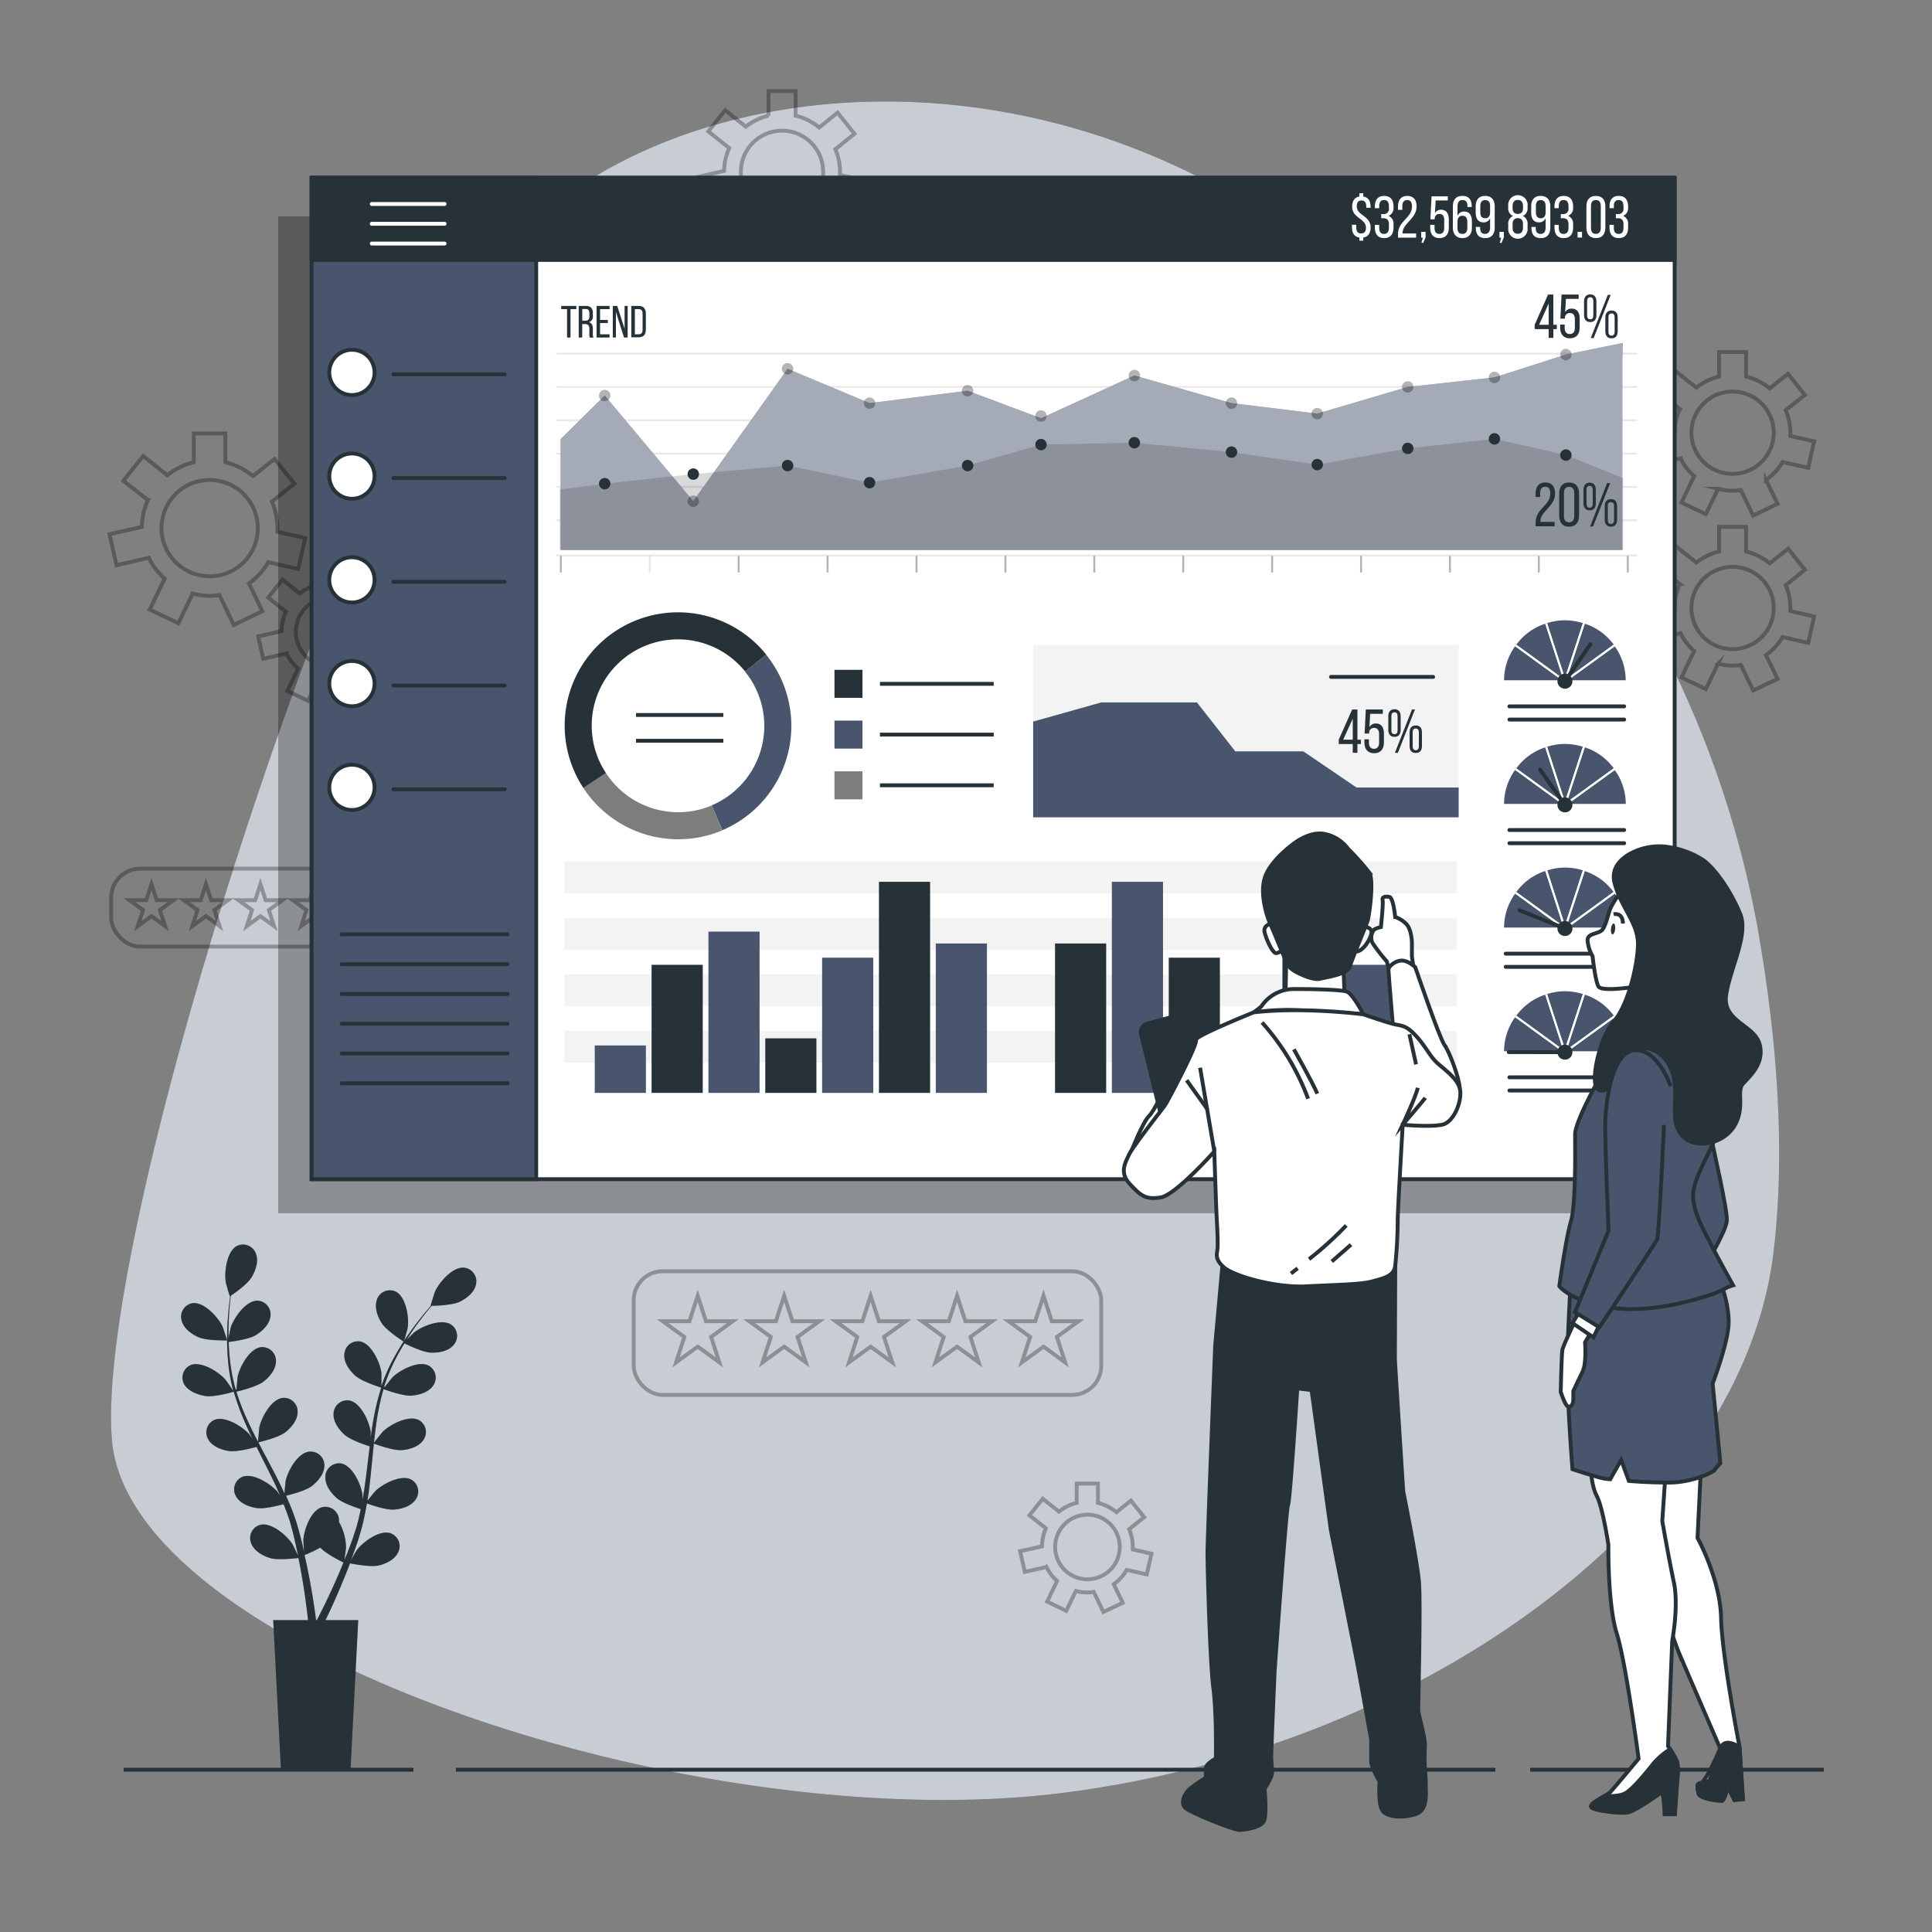 <svg xmlns="http://www.w3.org/2000/svg" viewBox="0 0 500 500"><rect x="0" y="0" width="500" height="500" fill="#808080" stroke="none"/><g id="freepik--background-simple--inject-94"><path d="M455.67,244.81A260.4,260.4,0,0,0,396.24,117c-18.22-21.12-41.91-44.1-70.4-62.25C254,9,165,22,128,68S24,319,29,373s151,103,246,91,176-73,184-140C462.14,297.74,459.74,269.47,455.67,244.81Z" style="fill:#48556C"></path><path d="M455.67,244.81A260.4,260.4,0,0,0,396.24,117c-18.22-21.12-41.91-44.1-70.4-62.25C254,9,165,22,128,68S24,319,29,373s151,103,246,91,176-73,184-140C462.14,297.74,459.74,269.47,455.67,244.81Z" style="fill:#fff;opacity:0.7"></path></g><g id="freepik--Floor--inject-94"><line x1="396" y1="458" x2="472" y2="458" style="fill:none;stroke:#263238;stroke-miterlimit:10"></line><line x1="118" y1="458" x2="387" y2="458" style="fill:none;stroke:#263238;stroke-miterlimit:10"></line><line x1="32" y1="458" x2="107" y2="458" style="fill:none;stroke:#263238;stroke-miterlimit:10"></line></g><g id="freepik--Graphics--inject-94"><g style="opacity:0.3"><path d="M461.34,119.57l6.61,1.5,1.55-6.83-6.16-1.41c0-.26,0-.52,0-.79a15,15,0,0,0-1.2-5.88l4.95-3.94-4.37-5.48L458,100.53a14.82,14.82,0,0,0-6.11-3.06V91.09h-7v6.38a15,15,0,0,0-5.87,2.86l-5.33-4.25-4.37,5.48,5.41,4.31a15,15,0,0,0-1.33,5.92l-7.16,1.63,1.56,6.83,7.13-1.62a15,15,0,0,0,3.51,4.61l-3.29,6.82,6.32,3,3.16-6.56a15,15,0,0,0,3.76.5,15.21,15.21,0,0,0,2.15-.17l3.18,6.6,6.31-3.05-3-6.16A15,15,0,0,0,461.34,119.57ZM437.74,112a10.65,10.65,0,1,1,10.64,10.64A10.64,10.64,0,0,1,437.74,112Z" style="fill:none;stroke:#000;stroke-miterlimit:10"></path><path d="M461.34,164.86l6.61,1.51,1.55-6.83-6.16-1.41c0-.27,0-.53,0-.8a14.91,14.91,0,0,0-1.2-5.87l4.95-4L462.76,142l-4.76,3.8a15,15,0,0,0-6.11-3.07v-6.37h-7v6.37a14.92,14.92,0,0,0-5.87,2.87l-5.33-4.26-4.37,5.48,5.41,4.32a15,15,0,0,0-1.33,5.91l-7.16,1.64,1.56,6.83,7.13-1.63a15,15,0,0,0,3.51,4.61l-3.29,6.83,6.32,3,3.16-6.56a15,15,0,0,0,3.76.49,15.21,15.21,0,0,0,2.15-.17l3.18,6.6,6.31-3-3-6.16A15,15,0,0,0,461.34,164.86Zm-23.6-7.53A10.65,10.65,0,1,1,448.38,168,10.64,10.64,0,0,1,437.74,157.33Z" style="fill:none;stroke:#000;stroke-miterlimit:10"></path><path d="M291.59,406.27l5.19,1.18,1.22-5.36-4.84-1.1c0-.21,0-.42,0-.63a11.82,11.82,0,0,0-.93-4.61l3.88-3.09-3.43-4.3-3.74,3a11.68,11.68,0,0,0-4.79-2.41v-5h-5.5v5a11.71,11.71,0,0,0-4.6,2.25l-4.19-3.34-3.43,4.3,4.24,3.38a11.62,11.62,0,0,0-1,4.65L264,401.45l1.23,5.36,5.59-1.28a11.82,11.82,0,0,0,2.76,3.62L271,414.5l4.95,2.39,2.48-5.15a11.24,11.24,0,0,0,4.64.26l2.49,5.18,5-2.39L288.23,410A11.6,11.6,0,0,0,291.59,406.27Zm-18.52-5.91a8.36,8.36,0,1,1,8.36,8.36A8.35,8.35,0,0,1,273.07,400.36Z" style="fill:none;stroke:#000;stroke-miterlimit:10"></path><path d="M215.34,52,222,53.54l1.55-6.83-6.16-1.41c0-.27,0-.53,0-.8a14.91,14.91,0,0,0-1.2-5.87l4.95-4-4.37-5.48L212,33a15,15,0,0,0-6.11-3.07V23.56h-7v6.37A14.92,14.92,0,0,0,193,32.8l-5.33-4.26L183.31,34l5.41,4.32a15,15,0,0,0-1.33,5.91l-7.16,1.64,1.56,6.83,7.13-1.63a15,15,0,0,0,3.51,4.61l-3.29,6.82,6.32,3L198.62,59a15,15,0,0,0,3.76.49,15.21,15.21,0,0,0,2.15-.17l3.18,6.6,6.31-3-3-6.16A15,15,0,0,0,215.34,52Zm-23.6-7.53a10.65,10.65,0,1,1,10.64,10.65A10.64,10.64,0,0,1,191.74,44.5Z" style="fill:none;stroke:#000;stroke-miterlimit:10"></path><path d="M96.55,169.93l5.59,1.27,1.32-5.78-5.22-1.2c0-.22,0-.44,0-.67a12.65,12.65,0,0,0-1-5l4.19-3.35-3.7-4.64-4,3.22a12.75,12.75,0,0,0-5.18-2.6v-5.4H82.6v5.4a12.58,12.58,0,0,0-5,2.43L73.12,150l-3.7,4.64L74,158.33a12.66,12.66,0,0,0-1.12,5l-6.07,1.38,1.32,5.79,6-1.38a12.79,12.79,0,0,0,3,3.91l-2.78,5.77,5.35,2.58,2.67-5.56a12.46,12.46,0,0,0,3.19.42,13.68,13.68,0,0,0,1.82-.14l2.69,5.59,5.35-2.58-2.51-5.22A12.89,12.89,0,0,0,96.55,169.93Zm-20-6.38a9,9,0,1,1,9,9A9,9,0,0,1,76.56,163.55Z" style="fill:none;stroke:#000;stroke-miterlimit:10"></path><path d="M69.43,145.49l7.74,1.77,1.82-8-7.22-1.65c0-.31,0-.61,0-.93a17.46,17.46,0,0,0-1.4-6.87l5.8-4.63-5.12-6.41-5.58,4.45a17.59,17.59,0,0,0-7.15-3.6v-7.46H50.16v7.46A17.55,17.55,0,0,0,43.3,123l-6.25-5-5.11,6.42,6.33,5a17.43,17.43,0,0,0-1.55,6.93l-8.39,1.91,1.83,8,8.35-1.9a17.49,17.49,0,0,0,4.1,5.39l-3.85,8,7.4,3.56,3.7-7.68a17.29,17.29,0,0,0,4.4.58,17.48,17.48,0,0,0,2.52-.2l3.72,7.73,7.39-3.56L64.42,151A17.47,17.47,0,0,0,69.43,145.49ZM41.8,136.68a12.46,12.46,0,1,1,12.46,12.46A12.46,12.46,0,0,1,41.8,136.68Z" style="fill:none;stroke:#000;stroke-miterlimit:10"></path><polygon points="180.57 335.35 182.71 341.93 189.63 341.93 184.03 346 186.17 352.58 180.57 348.51 174.97 352.58 177.11 346 171.51 341.93 178.43 341.93 180.57 335.35" style="fill:none;stroke:#000;stroke-miterlimit:10"></polygon><polygon points="202.94 335.35 205.08 341.93 212 341.93 206.41 346 208.54 352.58 202.94 348.51 197.35 352.58 199.49 346 193.89 341.93 200.81 341.93 202.94 335.35" style="fill:none;stroke:#000;stroke-miterlimit:10"></polygon><polygon points="225.32 335.35 227.46 341.93 234.38 341.93 228.78 346 230.92 352.58 225.32 348.51 219.72 352.58 221.86 346 216.26 341.93 223.18 341.93 225.32 335.35" style="fill:none;stroke:#000;stroke-miterlimit:10"></polygon><polygon points="247.69 335.35 249.83 341.93 256.75 341.93 251.15 346 253.29 352.58 247.69 348.51 242.09 352.58 244.23 346 238.63 341.93 245.55 341.93 247.69 335.35" style="fill:none;stroke:#000;stroke-miterlimit:10"></polygon><polygon points="270.06 335.35 272.2 341.93 279.12 341.93 273.52 346 275.66 352.58 270.06 348.51 264.46 352.58 266.6 346 261 341.93 267.92 341.93 270.06 335.35" style="fill:none;stroke:#000;stroke-miterlimit:10"></polygon><rect x="164" y="329" width="121" height="32" rx="7.5" style="fill:none;stroke:#000;stroke-miterlimit:10"></rect><polygon points="39.2 228.81 40.55 232.96 44.91 232.96 41.38 235.52 42.73 239.67 39.2 237.1 35.67 239.67 37.02 235.52 33.49 232.96 37.86 232.96 39.2 228.81" style="fill:none;stroke:#000;stroke-miterlimit:10"></polygon><polygon points="53.3 228.81 54.65 232.96 59.01 232.96 55.48 235.52 56.83 239.67 53.3 237.1 49.77 239.67 51.12 235.52 47.59 232.96 51.95 232.96 53.3 228.81" style="fill:none;stroke:#000;stroke-miterlimit:10"></polygon><polygon points="67.39 228.81 68.74 232.96 73.1 232.96 69.58 235.52 70.92 239.67 67.39 237.1 63.87 239.67 65.22 235.52 61.69 232.96 66.05 232.96 67.39 228.81" style="fill:none;stroke:#000;stroke-miterlimit:10"></polygon><polygon points="81.49 228.81 82.84 232.96 87.2 232.96 83.67 235.52 85.02 239.67 81.49 237.1 77.96 239.67 79.31 235.52 75.78 232.96 80.14 232.96 81.49 228.81" style="fill:none;stroke:#000;stroke-miterlimit:10"></polygon><polygon points="95.59 228.81 96.94 232.96 101.3 232.96 97.77 235.52 99.11 239.67 95.59 237.1 92.06 239.67 93.41 235.52 89.88 232.96 94.24 232.96 95.59 228.81" style="fill:none;stroke:#000;stroke-miterlimit:10"></polygon><rect x="28.76" y="224.81" width="76.24" height="20.16" rx="7.5" style="fill:none;stroke:#000;stroke-miterlimit:10"></rect></g></g><g id="freepik--Plants--inject-94"><path d="M104.53,347.24s1-3.49,1-3.72c.37-2.65-.48-8-3.17-9.28a3.54,3.54,0,0,0-4.82,2.13c-.72,2,.19,4.42,1.28,6.1C100.08,344.44,104.53,347.24,104.53,347.24Z" style="fill:#263238"></path><path d="M51.4,346.08c2.14.94,7.4.82,7.4.82s-1.13-3.44-1.23-3.64c-1.15-2.41-4.79-6.4-7.76-6A3.54,3.54,0,0,0,47,341.7C47.46,343.76,49.57,345.28,51.4,346.08Z" style="fill:#263238"></path><path d="M53.21,361.3c2.23.33,6.92-1,7.29-1.14A63,63,0,0,0,63.34,368c.65,1.5,1.34,3,2.06,4.46-.43-.63-.81-1.18-.88-1.26-1.75-2-6.31-4.89-9.07-3.72a3.55,3.55,0,0,0-1.57,5c1,1.85,3.46,2.76,5.43,3.05s6-.78,7.09-1.08c.28.56.55,1.13.83,1.69,1.36,2.7,2.73,5.39,4,8.08.44.94.85,1.89,1.25,2.83-.38-.55-.7-1-.76-1.08-1.75-2-6.32-4.9-9.07-3.73a3.53,3.53,0,0,0-1.57,5c1,1.85,3.45,2.77,5.43,3.05s5.63-.68,6.89-1c.39,1,.78,2,1.11,2.93.21.67.46,1.29.64,2s.37,1.34.55,2c.31,1.27.63,2.59.9,3.85.19.87.36,1.7.53,2.54-.43-.94-1.31-2.78-1.4-2.92-1.43-2.26-5.5-5.8-8.4-5.06A3.55,3.55,0,0,0,65,399.39c.73,2,3,3.25,4.91,3.84,2.1.64,6.75,0,7.33,0,.28,1.39.54,2.74.76,4,.79,4.45,1.27,8.18,1.57,10.79.05.46.1.88.14,1.27h-9l2,38.71h18l2-38.71H84.24l.19-.39c1.15-2.39,2.74-5.84,4.47-10.06.55-1.33,1.11-2.76,1.67-4.24.56.11,5.16,1,7.31.57,2-.44,4.31-1.55,5.18-3.47a3.55,3.55,0,0,0-2-4.9c-2.83-.95-7.16,2.27-8.75,4.42-.09.13-1,1.62-1.48,2.57.22-.61.45-1.19.67-1.82.45-1.23.87-2.47,1.32-3.81.2-.66.4-1.32.59-2s.36-1.38.54-2.08c.38-1.62.7-3.28,1-5,1.08.4,5,1.74,7,1.6s4.49-.87,5.64-2.64a3.55,3.55,0,0,0-1.19-5.14c-2.66-1.37-7.43,1.16-9.32,3.05-.12.11-1.33,1.62-2,2.46.16-1,.33-2,.45-3.05.37-3,.65-6,.94-9,.09-.92.19-1.84.29-2.75.38.14,4.94,1.84,7.18,1.68,2-.14,4.49-.87,5.64-2.64a3.54,3.54,0,0,0-1.19-5.14c-2.66-1.37-7.43,1.16-9.32,3-.14.15-1.88,2.32-2.29,2.89.21-2,.44-4,.75-6a61,61,0,0,1,1.73-7.9c.18.06,4.92,1.85,7.22,1.69,2-.14,4.49-.87,5.64-2.64a3.54,3.54,0,0,0-1.19-5.13c-2.66-1.38-7.43,1.15-9.32,3-.13.12-1.45,1.77-2.06,2.57l-.15-.08a46.59,46.59,0,0,1,3.13-7.5c.69-1.33,1.41-2.57,2.14-3.75.85.42,4.76,2.32,6.84,2.4s4.56-.37,5.9-2a3.54,3.54,0,0,0-.62-5.23c-2.5-1.66-7.51.33-9.6,2-.12.09-1.17,1.14-1.93,1.91.34-.53.68-1.08,1-1.58,1.25-1.89,2.51-3.54,3.64-5,.65-.82,1.25-1.55,1.83-2.22,1,0,5.28-.15,7.13-1s3.88-2.43,4.31-4.5a3.54,3.54,0,0,0-3-4.36c-3-.32-6.51,3.76-7.6,6.2-.09.21-1.18,3.68-1.13,3.68h.07c-.57.64-1.16,1.33-1.8,2.1-1.16,1.43-2.46,3.06-3.76,4.92a61.29,61.29,0,0,0-3.9,6.22,46.25,46.25,0,0,0-3.34,7.5l0,.1c0-.88,0-3.33,0-3.52-.35-2.65-2.57-7.57-5.51-8.11a3.55,3.55,0,0,0-4.09,3.33c-.17,2.11,1.36,4.21,2.85,5.54,1.68,1.5,6.34,2.95,6.71,3.07a63.48,63.48,0,0,0-2,8.13c-.29,1.6-.53,3.22-.74,4.85,0-.76,0-1.44,0-1.53-.35-2.65-2.57-7.57-5.51-8.11a3.54,3.54,0,0,0-4.09,3.33c-.17,2.1,1.36,4.21,2.85,5.54s5.46,2.67,6.51,3c-.08.63-.17,1.25-.24,1.88-.36,3-.7,6-1.13,8.93-.15,1-.34,2.05-.52,3.06,0-.67,0-1.24,0-1.33-.34-2.65-2.56-7.57-5.51-8.11a3.54,3.54,0,0,0-4.08,3.33c-.17,2.11,1.35,4.21,2.84,5.54s5.08,2.54,6.32,2.94c-.22,1-.43,2.07-.69,3.06-.19.67-.33,1.33-.56,2s-.43,1.31-.64,2c-.45,1.24-.9,2.52-1.37,3.71-.32.83-.64,1.62-1,2.42.16-1,.44-3.05.44-3.22a13.82,13.82,0,0,0-1.84-6.69,5.11,5.11,0,0,0,0-.78,3.54,3.54,0,0,0-4.33-3c-2.9.77-4.73,5.84-4.87,8.51,0,.16.1,1.88.18,3-.15-.63-.28-1.24-.44-1.89-.3-1.28-.64-2.54-1-3.91q-.3-1-.6-2c-.19-.66-.47-1.34-.7-2-.57-1.57-1.23-3.12-1.92-4.68,1.12-.26,5.08-1.27,6.67-2.5s3.26-3.2,3.25-5.31A3.55,3.55,0,0,0,80,375.69c-3,.33-5.56,5.07-6.1,7.68,0,.17-.21,2.09-.28,3.15-.43-.94-.85-1.87-1.31-2.79-1.33-2.68-2.76-5.35-4.17-8-.43-.82-.86-1.64-1.28-2.46.4-.09,5.13-1.19,6.91-2.55,1.59-1.22,3.27-3.21,3.25-5.32a3.54,3.54,0,0,0-3.82-3.63c-3,.33-5.56,5.07-6.1,7.68,0,.2-.29,3-.32,3.67-.94-1.8-1.86-3.61-2.69-5.43a61.93,61.93,0,0,1-2.92-7.54c.19,0,5.13-1.17,7-2.57,1.58-1.21,3.26-3.2,3.25-5.31a3.55,3.55,0,0,0-3.83-3.63c-3,.33-5.56,5.07-6.09,7.68,0,.17-.23,2.28-.3,3.29H61a45.39,45.39,0,0,1-1.52-8c-.17-1.48-.25-2.91-.29-4.31.94-.11,5.25-.69,7-1.76s3.59-2.83,3.81-4.93a3.55,3.55,0,0,0-3.4-4c-3,0-6.08,4.43-6.91,7,0,.14-.34,1.59-.55,2.66,0-.63,0-1.28,0-1.88,0-2.27.14-4.34.28-6.17.09-1.05.19-2,.3-2.87.86-.59,4.33-3,5.39-4.78s1.89-4.17,1.11-6.13a3.53,3.53,0,0,0-4.87-2c-2.66,1.37-3.36,6.72-2.92,9.36,0,.23,1,3.72,1.09,3.69l.05,0c-.12.85-.23,1.75-.34,2.75-.18,1.83-.37,3.91-.42,6.18a63.63,63.63,0,0,0,.17,7.34,46.46,46.46,0,0,0,1.36,8.1l0,.09c-.47-.74-1.86-2.76-2-2.91-1.75-2-6.31-4.9-9.07-3.73a3.55,3.55,0,0,0-1.57,5C48.8,360.1,51.24,361,53.21,361.3Zm29.68,39.22c1.53,1.66,5.45,3.6,6,3.85-.53,1.32-1.06,2.59-1.59,3.78-1.79,4.14-3.45,7.52-4.64,9.86L82,419.29h-.2c-.06-.46-.13-1-.2-1.52-.37-2.64-.94-6.39-1.83-10.86-.27-1.42-.6-2.92-.95-4.46A37.67,37.67,0,0,0,82.89,400.52Z" style="fill:#263238"></path><path d="M51.4,346.08c2.14.94,7.4.82,7.4.82s-1.13-3.44-1.23-3.64c-1.15-2.41-4.79-6.4-7.76-6A3.54,3.54,0,0,0,47,341.7C47.46,343.76,49.57,345.28,51.4,346.08Z" style="fill:#263238;opacity:0.3"></path><path d="M104.53,347.24s1-3.49,1-3.72c.37-2.65-.48-8-3.17-9.28a3.54,3.54,0,0,0-4.82,2.13c-.72,2,.19,4.42,1.28,6.1C100.08,344.44,104.53,347.24,104.53,347.24Z" style="fill:#263238;opacity:0.3"></path><path d="M53.21,361.3c2.23.33,6.92-1,7.29-1.14A63,63,0,0,0,63.34,368c.65,1.5,1.34,3,2.06,4.46-.43-.63-.81-1.18-.88-1.26-1.75-2-6.31-4.89-9.07-3.72a3.55,3.55,0,0,0-1.57,5c1,1.85,3.46,2.76,5.43,3.05s6-.78,7.09-1.08c.28.56.55,1.13.83,1.69,1.36,2.7,2.73,5.39,4,8.08.44.94.85,1.89,1.25,2.83-.38-.55-.7-1-.76-1.08-1.75-2-6.32-4.9-9.07-3.73a3.53,3.53,0,0,0-1.57,5c1,1.85,3.45,2.77,5.43,3.05s5.63-.68,6.89-1c.39,1,.78,2,1.11,2.93.21.67.46,1.29.64,2s.37,1.34.55,2c.31,1.27.63,2.59.9,3.85.19.87.36,1.7.53,2.54-.43-.94-1.31-2.78-1.4-2.92-1.43-2.26-5.5-5.8-8.4-5.06A3.55,3.55,0,0,0,65,399.39c.73,2,3,3.25,4.91,3.84,2.1.64,6.75,0,7.33,0,.28,1.39.54,2.74.76,4,.79,4.45,1.27,8.18,1.57,10.79.05.46.1.88.14,1.27h-9l2,38.71h18l2-38.71H84.24l.19-.39c1.15-2.39,2.74-5.84,4.47-10.06.55-1.33,1.11-2.76,1.67-4.24.56.11,5.16,1,7.31.57,2-.44,4.31-1.55,5.18-3.47a3.55,3.55,0,0,0-2-4.9c-2.83-.95-7.16,2.27-8.75,4.42-.09.13-1,1.62-1.48,2.57.22-.61.45-1.19.67-1.82.45-1.23.87-2.47,1.32-3.81.2-.66.4-1.32.59-2s.36-1.38.54-2.08c.38-1.62.7-3.28,1-5,1.08.4,5,1.74,7,1.6s4.49-.87,5.64-2.64a3.55,3.55,0,0,0-1.19-5.14c-2.66-1.37-7.43,1.16-9.32,3.05-.12.11-1.33,1.62-2,2.46.16-1,.33-2,.45-3.05.37-3,.65-6,.94-9,.09-.92.19-1.84.29-2.75.38.14,4.94,1.84,7.18,1.68,2-.14,4.49-.87,5.64-2.64a3.54,3.54,0,0,0-1.19-5.14c-2.66-1.37-7.43,1.16-9.32,3-.14.15-1.88,2.32-2.29,2.89.21-2,.44-4,.75-6a61,61,0,0,1,1.73-7.9c.18.06,4.92,1.85,7.22,1.69,2-.14,4.49-.87,5.64-2.64a3.54,3.54,0,0,0-1.19-5.13c-2.66-1.38-7.43,1.15-9.32,3-.13.12-1.45,1.77-2.06,2.57l-.15-.08a46.59,46.59,0,0,1,3.13-7.5c.69-1.33,1.41-2.57,2.14-3.75.85.42,4.76,2.32,6.84,2.4s4.56-.37,5.9-2a3.54,3.54,0,0,0-.62-5.23c-2.5-1.66-7.51.33-9.6,2-.12.09-1.17,1.14-1.93,1.91.34-.53.68-1.08,1-1.58,1.25-1.89,2.51-3.54,3.64-5,.65-.82,1.25-1.55,1.83-2.22,1,0,5.28-.15,7.13-1s3.88-2.43,4.31-4.5a3.54,3.54,0,0,0-3-4.36c-3-.32-6.51,3.76-7.6,6.2-.09.21-1.18,3.68-1.13,3.68h.07c-.57.64-1.16,1.33-1.8,2.1-1.16,1.43-2.46,3.06-3.76,4.92a61.29,61.29,0,0,0-3.9,6.22,46.25,46.25,0,0,0-3.34,7.5l0,.1c0-.88,0-3.33,0-3.52-.35-2.65-2.57-7.57-5.51-8.11a3.55,3.55,0,0,0-4.09,3.33c-.17,2.11,1.36,4.21,2.85,5.54,1.68,1.5,6.34,2.95,6.71,3.07a63.48,63.48,0,0,0-2,8.13c-.29,1.6-.53,3.22-.74,4.85,0-.76,0-1.44,0-1.53-.35-2.65-2.57-7.57-5.51-8.11a3.54,3.54,0,0,0-4.09,3.33c-.17,2.1,1.36,4.21,2.85,5.54s5.46,2.67,6.51,3c-.08.63-.17,1.25-.24,1.88-.36,3-.7,6-1.13,8.93-.15,1-.34,2.05-.52,3.06,0-.67,0-1.24,0-1.33-.34-2.65-2.56-7.57-5.51-8.11a3.54,3.54,0,0,0-4.08,3.33c-.17,2.11,1.35,4.21,2.84,5.54s5.08,2.54,6.32,2.94c-.22,1-.43,2.07-.69,3.06-.19.67-.33,1.33-.56,2s-.43,1.31-.64,2c-.45,1.24-.9,2.52-1.37,3.71-.32.83-.64,1.62-1,2.42.16-1,.44-3.05.44-3.22a13.82,13.82,0,0,0-1.84-6.69,5.11,5.11,0,0,0,0-.78,3.54,3.54,0,0,0-4.33-3c-2.9.77-4.73,5.84-4.87,8.51,0,.16.1,1.88.18,3-.15-.63-.28-1.24-.44-1.89-.3-1.28-.64-2.54-1-3.91q-.3-1-.6-2c-.19-.66-.47-1.34-.7-2-.57-1.57-1.23-3.12-1.92-4.68,1.12-.26,5.08-1.27,6.67-2.5s3.26-3.2,3.25-5.31A3.55,3.55,0,0,0,80,375.69c-3,.33-5.56,5.07-6.1,7.68,0,.17-.21,2.09-.28,3.15-.43-.94-.85-1.87-1.31-2.79-1.33-2.68-2.76-5.35-4.17-8-.43-.82-.86-1.64-1.28-2.46.4-.09,5.13-1.19,6.91-2.55,1.59-1.22,3.27-3.21,3.25-5.32a3.54,3.54,0,0,0-3.82-3.63c-3,.33-5.56,5.07-6.1,7.68,0,.2-.29,3-.32,3.67-.94-1.8-1.86-3.61-2.69-5.43a61.93,61.93,0,0,1-2.92-7.54c.19,0,5.13-1.17,7-2.57,1.58-1.21,3.26-3.2,3.25-5.31a3.55,3.55,0,0,0-3.83-3.63c-3,.33-5.56,5.07-6.09,7.68,0,.17-.23,2.28-.3,3.29H61a45.39,45.39,0,0,1-1.52-8c-.17-1.48-.25-2.91-.29-4.31.94-.11,5.25-.69,7-1.76s3.59-2.83,3.81-4.93a3.55,3.55,0,0,0-3.4-4c-3,0-6.08,4.43-6.91,7,0,.14-.34,1.59-.55,2.66,0-.63,0-1.28,0-1.88,0-2.27.14-4.34.28-6.17.09-1.05.19-2,.3-2.87.86-.59,4.33-3,5.39-4.78s1.89-4.17,1.11-6.13a3.53,3.53,0,0,0-4.87-2c-2.66,1.37-3.36,6.72-2.92,9.36,0,.23,1,3.72,1.09,3.69l.05,0c-.12.85-.23,1.75-.34,2.75-.18,1.83-.37,3.91-.42,6.18a63.63,63.63,0,0,0,.17,7.34,46.46,46.46,0,0,0,1.36,8.1l0,.09c-.47-.74-1.86-2.76-2-2.91-1.75-2-6.31-4.9-9.07-3.73a3.55,3.55,0,0,0-1.57,5C48.8,360.1,51.24,361,53.21,361.3Zm29.68,39.22c1.53,1.66,5.45,3.6,6,3.85-.53,1.32-1.06,2.59-1.59,3.78-1.79,4.14-3.45,7.52-4.64,9.86L82,419.29h-.2c-.06-.46-.13-1-.2-1.52-.37-2.64-.94-6.39-1.83-10.86-.27-1.42-.6-2.92-.95-4.46A37.67,37.67,0,0,0,82.89,400.52Z" style="fill:#263238;opacity:0.3"></path></g><g id="freepik--Page--inject-94"><rect x="72" y="56" width="349" height="258" style="opacity:0.3"></rect><rect x="80.65" y="46" width="352.75" height="259.17" style="fill:#fff;stroke:#263238;stroke-miterlimit:10"></rect><rect x="80.65" y="46" width="58.12" height="259.17" style="fill:#48556C;stroke:#263238;stroke-miterlimit:10"></rect><rect x="80.65" y="46" width="352.75" height="21.28" style="fill:#263238;stroke:#263238;stroke-linecap:round;stroke-linejoin:round"></rect><path d="M96.94,96.38a5.86,5.86,0,1,0-5.86,5.86A5.86,5.86,0,0,0,96.94,96.38Z" style="fill:#fff;stroke:#263238;stroke-linecap:round;stroke-linejoin:round"></path><line x1="101.82" y1="96.87" x2="130.62" y2="96.87" style="fill:none;stroke:#263238;stroke-linecap:round;stroke-linejoin:round"></line><path d="M96.94,123.23a5.86,5.86,0,1,0-5.86,5.85A5.86,5.86,0,0,0,96.94,123.23Z" style="fill:#fff;stroke:#263238;stroke-linecap:round;stroke-linejoin:round"></path><line x1="101.82" y1="123.71" x2="130.62" y2="123.71" style="fill:none;stroke:#263238;stroke-linecap:round;stroke-linejoin:round"></line><path d="M96.94,150.07a5.86,5.86,0,1,0-5.86,5.86A5.86,5.86,0,0,0,96.94,150.07Z" style="fill:#fff;stroke:#263238;stroke-linecap:round;stroke-linejoin:round"></path><line x1="101.82" y1="150.56" x2="130.62" y2="150.56" style="fill:none;stroke:#263238;stroke-linecap:round;stroke-linejoin:round"></line><path d="M96.94,176.92a5.86,5.86,0,1,0-5.86,5.86A5.87,5.87,0,0,0,96.94,176.92Z" style="fill:#fff;stroke:#263238;stroke-linecap:round;stroke-linejoin:round"></path><line x1="101.82" y1="177.41" x2="130.62" y2="177.41" style="fill:none;stroke:#263238;stroke-linecap:round;stroke-linejoin:round"></line><path d="M96.94,203.77a5.86,5.86,0,1,0-5.86,5.86A5.86,5.86,0,0,0,96.94,203.77Z" style="fill:#fff;stroke:#263238;stroke-linecap:round;stroke-linejoin:round"></path><line x1="101.82" y1="204.26" x2="130.62" y2="204.26" style="fill:none;stroke:#263238;stroke-linecap:round;stroke-linejoin:round"></line><g style="opacity:0.05"><rect x="146.07" y="222.92" width="230.91" height="8.28"></rect><rect x="146.07" y="237.53" width="230.91" height="8.28"></rect><rect x="146.07" y="252.15" width="230.91" height="8.28"></rect><rect x="146.07" y="266.76" width="230.91" height="8.28"></rect></g><rect x="242.18" y="244.17" width="13.24" height="38.67" style="fill:#48556C"></rect><rect x="227.47" y="228.21" width="13.24" height="54.63" style="fill:#263238"></rect><rect x="212.76" y="247.85" width="13.24" height="34.99" style="fill:#48556C"></rect><rect x="198.05" y="268.72" width="13.24" height="14.12" style="fill:#263238"></rect><rect x="183.34" y="241.1" width="13.24" height="41.74" style="fill:#48556C"></rect><rect x="168.63" y="249.69" width="13.24" height="33.15" style="fill:#263238"></rect><rect x="153.92" y="270.56" width="13.24" height="12.28" style="fill:#48556C"></rect><rect x="273.04" y="244.17" width="13.24" height="38.67" style="fill:#263238"></rect><rect x="287.75" y="228.21" width="13.24" height="54.63" style="fill:#48556C"></rect><rect x="302.47" y="247.85" width="13.24" height="34.99" style="fill:#263238"></rect><rect x="317.18" y="268.72" width="13.24" height="14.12" style="fill:#48556C"></rect><rect x="331.89" y="241.1" width="13.24" height="41.74" style="fill:#263238"></rect><rect x="346.6" y="249.69" width="13.24" height="33.15" style="fill:#48556C"></rect><rect x="361.31" y="270.56" width="13.24" height="12.28" style="fill:#263238"></rect><line x1="88.41" y1="241.81" x2="131.36" y2="241.81" style="fill:none;stroke:#263238;stroke-linecap:round;stroke-linejoin:round"></line><line x1="88.41" y1="249.52" x2="131.36" y2="249.52" style="fill:none;stroke:#263238;stroke-linecap:round;stroke-linejoin:round"></line><line x1="88.41" y1="257.23" x2="131.36" y2="257.23" style="fill:none;stroke:#263238;stroke-linecap:round;stroke-linejoin:round"></line><line x1="88.41" y1="264.94" x2="131.36" y2="264.94" style="fill:none;stroke:#263238;stroke-linecap:round;stroke-linejoin:round"></line><line x1="88.41" y1="272.64" x2="131.36" y2="272.64" style="fill:none;stroke:#263238;stroke-linecap:round;stroke-linejoin:round"></line><line x1="88.41" y1="280.35" x2="131.36" y2="280.35" style="fill:none;stroke:#263238;stroke-linecap:round;stroke-linejoin:round"></line><line x1="96.21" y1="52.79" x2="115.06" y2="52.79" style="fill:none;stroke:#fff;stroke-linecap:round;stroke-linejoin:round"></line><line x1="96.21" y1="57.91" x2="115.06" y2="57.91" style="fill:none;stroke:#fff;stroke-linecap:round;stroke-linejoin:round"></line><line x1="96.21" y1="63.03" x2="115.06" y2="63.03" style="fill:none;stroke:#fff;stroke-linecap:round;stroke-linejoin:round"></line><rect x="267.38" y="166.92" width="110.13" height="44.59" style="opacity:0.05"></rect><polygon points="377.5 203.81 377.5 211.52 267.38 211.52 267.38 186.74 284.99 181.79 309.77 181.79 319.69 194.45 337.3 194.45 351.07 203.81 377.5 203.81" style="fill:#48556C"></polygon><line x1="344.46" y1="175.18" x2="370.9" y2="175.18" style="fill:none;stroke:#263238;stroke-linecap:round;stroke-linejoin:round"></line><path d="M351.3,192.56v2.26h-1.21v-2.26h-3.62v-1.14l3.47-7.81h1.36v7.81h.9v1.14Zm-3.68-1.14h2.47V186Z" style="fill:#263238"></path><path d="M354.41,188.17a1.81,1.81,0,0,1,1.66-.93c1.45,0,2.09,1.06,2.09,2.66v2.2c0,1.71-.82,2.83-2.53,2.83s-2.52-1.12-2.52-2.83v-.76h1.17v.84c0,1,.42,1.61,1.31,1.61s1.32-.6,1.32-1.61V190c0-1-.42-1.62-1.32-1.62a1.21,1.21,0,0,0-1.26,1.2v.26h-1.17l.31-6.23h4.41v1.12h-3.29Z" style="fill:#263238"></path><path d="M362.49,185.36v3.53c0,1.09-.51,1.81-1.6,1.81s-1.6-.72-1.6-1.81v-3.53c0-1.08.51-1.81,1.6-1.81S362.49,184.28,362.49,185.36Zm-2.4-.05V189c0,.61.23,1,.8,1s.8-.4.8-1v-3.65c0-.61-.24-1-.8-1S360.09,184.7,360.09,185.31Zm6.1-1.7-4.42,11.21H361l4.42-11.21Zm1.81,5.92v3.53c0,1.09-.49,1.81-1.6,1.81s-1.6-.72-1.6-1.81v-3.53c0-1.07.51-1.79,1.6-1.79S368,188.46,368,189.53Zm-2.4,0v3.63c0,.61.24,1,.8,1s.8-.42.8-1v-3.63c0-.61-.24-1-.8-1S365.6,188.88,365.6,189.49Z" style="fill:#263238"></path><path d="M146.75,87.35V80h-1.5v-.83h3.91V80h-1.51v7.35Z" style="fill:#263238"></path><path d="M151.6,79.17c1.29,0,1.83.66,1.83,1.87v.67a1.52,1.52,0,0,1-1,1.68c.75.22,1,.83,1,1.71v1.27a2.07,2.07,0,0,0,.16,1h-.92a2.06,2.06,0,0,1-.15-1V85.07c0-.92-.43-1.21-1.19-1.21h-.65v3.49h-.91V79.17ZM151.37,83c.73,0,1.16-.23,1.16-1.12v-.79c0-.73-.27-1.12-.95-1.12h-.89v3Z" style="fill:#263238"></path><path d="M157.3,82.8v.81h-2v2.91h2.45v.83h-3.36V79.17h3.36V80H155.3v2.8Z" style="fill:#263238"></path><path d="M159.4,87.35h-.81V79.17h1.15l1.9,5.92V79.17h.8v8.18h-.95l-2.09-6.61Z" style="fill:#263238"></path><path d="M165.3,79.17c1.27,0,1.85.77,1.85,2v4.12c0,1.25-.58,2-1.85,2h-1.92V79.17Zm0,7.35c.66,0,1-.41,1-1.15V81.16c0-.75-.31-1.16-1-1.16h-1v6.52Z" style="fill:#263238"></path><g style="opacity:0.3"><line x1="145.15" y1="147.97" x2="145.15" y2="144.02" style="fill:none;stroke:#000;stroke-linecap:round;stroke-linejoin:round;stroke-width:0.5px"></line><line x1="144.17" y1="134.65" x2="423.49" y2="134.65" style="fill:none;stroke:#000;stroke-linecap:round;stroke-linejoin:round;stroke-width:0.5px;opacity:0.3"></line><line x1="144.17" y1="143.77" x2="423.49" y2="143.77" style="fill:none;stroke:#000;stroke-linecap:round;stroke-linejoin:round;stroke-width:0.5px;opacity:0.3"></line><line x1="144.17" y1="126.02" x2="423.49" y2="126.02" style="fill:none;stroke:#000;stroke-linecap:round;stroke-linejoin:round;stroke-width:0.5px;opacity:0.3"></line><line x1="144.17" y1="117.4" x2="423.49" y2="117.4" style="fill:none;stroke:#000;stroke-linecap:round;stroke-linejoin:round;stroke-width:0.5px;opacity:0.3"></line><line x1="144.17" y1="108.77" x2="423.49" y2="108.77" style="fill:none;stroke:#000;stroke-linecap:round;stroke-linejoin:round;stroke-width:0.5px;opacity:0.3"></line><line x1="144.17" y1="100.14" x2="423.49" y2="100.14" style="fill:none;stroke:#000;stroke-linecap:round;stroke-linejoin:round;stroke-width:0.5px;opacity:0.3"></line><line x1="144.17" y1="91.51" x2="423.49" y2="91.51" style="fill:none;stroke:#000;stroke-linecap:round;stroke-linejoin:round;stroke-width:0.5px;opacity:0.3"></line><line x1="168.16" y1="147.97" x2="168.16" y2="144.02" style="fill:none;stroke:#000;stroke-linecap:round;stroke-linejoin:round;stroke-width:0.5px;opacity:0.3"></line><line x1="191.17" y1="147.97" x2="191.17" y2="144.02" style="fill:none;stroke:#000;stroke-linecap:round;stroke-linejoin:round;stroke-width:0.5px"></line><line x1="214.18" y1="147.97" x2="214.18" y2="144.02" style="fill:none;stroke:#000;stroke-linecap:round;stroke-linejoin:round;stroke-width:0.5px"></line><line x1="237.19" y1="147.97" x2="237.19" y2="144.02" style="fill:none;stroke:#000;stroke-linecap:round;stroke-linejoin:round;stroke-width:0.5px"></line><line x1="260.2" y1="147.97" x2="260.2" y2="144.02" style="fill:none;stroke:#000;stroke-linecap:round;stroke-linejoin:round;stroke-width:0.5px"></line><line x1="283.21" y1="147.97" x2="283.21" y2="144.02" style="fill:none;stroke:#000;stroke-linecap:round;stroke-linejoin:round;stroke-width:0.5px"></line><line x1="306.22" y1="147.97" x2="306.22" y2="144.02" style="fill:none;stroke:#000;stroke-linecap:round;stroke-linejoin:round;stroke-width:0.5px"></line><line x1="329.23" y1="147.97" x2="329.23" y2="144.02" style="fill:none;stroke:#000;stroke-linecap:round;stroke-linejoin:round;stroke-width:0.5px"></line><line x1="352.24" y1="147.97" x2="352.24" y2="144.02" style="fill:none;stroke:#000;stroke-linecap:round;stroke-linejoin:round;stroke-width:0.5px"></line><line x1="375.25" y1="147.97" x2="375.25" y2="144.02" style="fill:none;stroke:#000;stroke-linecap:round;stroke-linejoin:round;stroke-width:0.5px"></line><line x1="398.26" y1="147.97" x2="398.26" y2="144.02" style="fill:none;stroke:#000;stroke-linecap:round;stroke-linejoin:round;stroke-width:0.5px"></line><line x1="421.27" y1="147.97" x2="421.27" y2="144.02" style="fill:none;stroke:#000;stroke-linecap:round;stroke-linejoin:round;stroke-width:0.5px"></line></g><polygon points="419.86 142.34 419.86 93.17 419.98 88.76 405.25 91.76 386.76 97.67 364.32 100.14 340.9 107.04 318.71 104.33 293.57 97.18 269.41 108.24 250.42 101.12 225.03 104.33 203.83 95.45 179.42 129.72 156.5 102.36 145.1 113.63 145.1 142.34 419.86 142.34" style="fill:#48556C"></polygon><polygon points="419.86 142.34 419.86 93.17 419.98 88.76 405.25 91.76 386.76 97.67 364.32 100.14 340.9 107.04 318.71 104.33 293.57 97.18 269.41 108.24 250.42 101.12 225.03 104.33 203.83 95.45 179.42 129.72 156.5 102.36 145.1 113.63 145.1 142.34 419.86 142.34" style="fill:#fff;opacity:0.5"></polygon><polygon points="420.05 142.34 420.05 125.81 420.11 123.78 405.25 117.77 386.76 113.58 364.32 116.05 340.9 120.24 318.71 117.03 293.57 114.57 269.41 115.06 250.42 120.49 225.03 124.92 203.83 120.49 179.42 122.7 156.5 125.17 145.4 126.65 144.88 126.65 144.88 142.34 420.05 142.34" style="opacity:0.15"></polygon><circle cx="156.49" cy="125.17" r="1.48" style="fill:#263238"></circle><path d="M180.9,122.7a1.48,1.48,0,1,0-1.48,1.48A1.47,1.47,0,0,0,180.9,122.7Z" style="fill:#263238"></path><circle cx="203.83" cy="120.49" r="1.48" style="fill:#263238"></circle><circle cx="225.03" cy="124.92" r="1.48" style="fill:#263238"></circle><circle cx="250.42" cy="120.49" r="1.48" style="fill:#263238"></circle><circle cx="269.41" cy="115.06" r="1.48" style="fill:#263238"></circle><circle cx="293.57" cy="114.57" r="1.48" style="fill:#263238"></circle><path d="M320.19,117a1.48,1.48,0,1,0-1.48,1.48A1.47,1.47,0,0,0,320.19,117Z" style="fill:#263238"></path><circle cx="340.9" cy="120.24" r="1.48" style="fill:#263238"></circle><circle cx="364.32" cy="116.05" r="1.48" style="fill:#263238"></circle><circle cx="386.76" cy="113.58" r="1.48" style="fill:#263238"></circle><path d="M406.73,117.77a1.48,1.48,0,1,0-1.48,1.48A1.47,1.47,0,0,0,406.73,117.77Z" style="fill:#263238"></path><g style="opacity:0.3"><circle cx="156.49" cy="102.36" r="1.48"></circle><circle cx="179.42" cy="129.72" r="1.48"></circle><path d="M205.31,95.45a1.48,1.48,0,1,0-1.48,1.48A1.48,1.48,0,0,0,205.31,95.45Z"></path><circle cx="225.03" cy="104.33" r="1.48"></circle><path d="M251.9,101.12a1.48,1.48,0,1,0-1.48,1.48A1.47,1.47,0,0,0,251.9,101.12Z"></path><circle cx="269.41" cy="107.66" r="1.48"></circle><circle cx="293.57" cy="97.18" r="1.48"></circle><circle cx="318.71" cy="104.33" r="1.48"></circle><circle cx="340.9" cy="107.04" r="1.48"></circle><circle cx="364.32" cy="100.14" r="1.48"></circle><circle cx="386.76" cy="97.67" r="1.48"></circle><circle cx="405.25" cy="91.76" r="1.48"></circle></g><path d="M402,85.18v2.26h-1.21V85.18h-3.62V84.05l3.47-7.82H402v7.82h.9v1.13Zm-3.68-1.13h2.47V78.57Z" style="fill:#263238"></path><path d="M405.07,80.8a1.79,1.79,0,0,1,1.66-.93c1.45,0,2.09,1,2.09,2.66v2.19c0,1.71-.82,2.83-2.53,2.83s-2.52-1.12-2.52-2.83V84h1.17v.83c0,1,.42,1.62,1.31,1.62s1.32-.61,1.32-1.62V82.62c0-1-.42-1.62-1.32-1.62A1.21,1.21,0,0,0,405,82.2v.26h-1.17l.3-6.23h4.42v1.12h-3.29Z" style="fill:#263238"></path><path d="M413.15,78v3.54c0,1.09-.51,1.81-1.6,1.81s-1.6-.72-1.6-1.81V78c0-1.07.51-1.81,1.6-1.81S413.15,76.91,413.15,78Zm-2.4,0v3.65c0,.61.23,1,.8,1s.8-.4.8-1V77.93c0-.61-.24-1-.8-1S410.75,77.32,410.75,77.93Zm6.1-1.7-4.42,11.21h-.75l4.42-11.21Zm1.81,5.93v3.52c0,1.09-.49,1.81-1.6,1.81s-1.6-.72-1.6-1.81V82.16c0-1.08.51-1.8,1.6-1.8S418.66,81.08,418.66,82.16Zm-2.4,0v3.63c0,.61.24,1,.8,1s.8-.42.8-1V82.11c0-.61-.24-1-.8-1S416.26,81.5,416.26,82.11Z" style="fill:#263238"></path><path d="M402.46,127.71c0,3.38-3.79,4.59-3.81,7.17v.18h3.68v1.14h-4.91v-1c0-3.61,3.79-4.32,3.79-7.47,0-1.16-.38-1.76-1.31-1.76s-1.31.65-1.31,1.65v1h-1.17v-.91c0-1.72.78-2.86,2.51-2.86S402.46,126,402.46,127.71Z" style="fill:#263238"></path><path d="M403.52,127.69c0-1.71.84-2.82,2.56-2.82s2.58,1.11,2.58,2.82v5.78c0,1.72-.85,2.84-2.58,2.84s-2.56-1.12-2.56-2.84Zm1.23,5.86c0,1,.43,1.62,1.33,1.62s1.33-.61,1.33-1.62v-5.92c0-1-.42-1.63-1.33-1.63s-1.33.6-1.33,1.63Z" style="fill:#263238"></path><path d="M413,126.73v3.54c0,1.09-.51,1.81-1.6,1.81s-1.6-.72-1.6-1.81v-3.54c0-1.07.51-1.81,1.6-1.81S413,125.66,413,126.73Zm-2.4,0v3.66c0,.6.22,1,.8,1s.8-.4.8-1v-3.66c0-.6-.24-1-.8-1S410.58,126.08,410.58,126.68Zm6.1-1.69-4.42,11.21h-.76L415.92,125Zm1.81,5.92v3.52c0,1.09-.5,1.81-1.6,1.81s-1.61-.72-1.61-1.81v-3.52c0-1.07.52-1.79,1.61-1.79S418.49,129.84,418.49,130.91Zm-2.41,0v3.64c0,.61.25,1,.81,1s.8-.41.8-1v-3.64c0-.6-.25-1-.8-1S416.08,130.26,416.08,130.86Z" style="fill:#263238"></path><rect x="215.96" y="173.35" width="7.25" height="7.25" style="fill:#263238"></rect><line x1="227.73" y1="176.98" x2="257.17" y2="176.98" style="fill:none;stroke:#263238;stroke-linejoin:round"></line><rect x="215.96" y="186.49" width="7.25" height="7.25" style="fill:#48556C"></rect><line x1="227.73" y1="190.11" x2="257.17" y2="190.11" style="fill:none;stroke:#263238;stroke-linejoin:round"></line><rect x="215.96" y="199.62" width="7.25" height="7.25" style="fill:#7d7d7d"></rect><line x1="227.73" y1="203.24" x2="257.17" y2="203.24" style="fill:none;stroke:#263238;stroke-linejoin:round"></line><path d="M185.56,211.64a25.82,25.82,0,0,0,10-40" style="fill:none;stroke:#48556C;stroke-linejoin:round;stroke-width:7px"></path><path d="M153.9,202a25.83,25.83,0,0,0,31.66,9.67" style="fill:none;stroke:#7d7d7d;stroke-linejoin:round;stroke-width:7px"></path><path d="M195.58,171.61A25.82,25.82,0,0,0,153.9,202" style="fill:none;stroke:#263238;stroke-linejoin:round;stroke-width:7px"></path><line x1="164.6" y1="185.04" x2="187.2" y2="185.04" style="fill:none;stroke:#263238;stroke-linejoin:round"></line><line x1="164.6" y1="191.71" x2="187.2" y2="191.71" style="fill:none;stroke:#263238;stroke-linejoin:round"></line><line x1="390.63" y1="182.81" x2="420.34" y2="182.81" style="fill:none;stroke:#263238;stroke-linecap:round;stroke-linejoin:round"></line><line x1="390.63" y1="186.22" x2="420.34" y2="186.22" style="fill:none;stroke:#263238;stroke-linecap:round;stroke-linejoin:round"></line><path d="M417.94,166.9A16,16,0,0,0,389,176.3h32A15.31,15.31,0,0,0,417.94,166.9Z" style="fill:#48556C"></path><path d="M405,176.3l12.93-9.4a15.31,15.31,0,0,1,3.05,9.4Z" style="fill:none;stroke:#fff;stroke-linecap:round;stroke-linejoin:round;stroke-width:0.5px"></path><path d="M405,176.3,410,161.1a15.3,15.3,0,0,1,8,5.8Z" style="fill:none;stroke:#fff;stroke-linecap:round;stroke-linejoin:round;stroke-width:0.5px"></path><path d="M405,176.3l-4.94-15.2a15.33,15.33,0,0,1,9.88,0Z" style="fill:none;stroke:#fff;stroke-linecap:round;stroke-linejoin:round;stroke-width:0.5px"></path><path d="M405,176.3l-12.93-9.4a15.3,15.3,0,0,1,8-5.8Z" style="fill:none;stroke:#fff;stroke-linecap:round;stroke-linejoin:round;stroke-width:0.5px"></path><path d="M405,176.3H389a15.32,15.32,0,0,1,3.06-9.4Z" style="fill:none;stroke:#fff;stroke-linecap:round;stroke-linejoin:round;stroke-width:0.5px"></path><path d="M406.94,176.3a1.94,1.94,0,1,0-1.93,1.93A1.92,1.92,0,0,0,406.94,176.3Z" style="fill:#263238"></path><line x1="405.01" y1="176.3" x2="411.58" y2="166.73" style="fill:none;stroke:#263238;stroke-linecap:round;stroke-linejoin:round"></line><line x1="390.63" y1="214.81" x2="420.34" y2="214.81" style="fill:none;stroke:#263238;stroke-linecap:round;stroke-linejoin:round"></line><line x1="390.63" y1="218.22" x2="420.34" y2="218.22" style="fill:none;stroke:#263238;stroke-linecap:round;stroke-linejoin:round"></line><path d="M417.94,198.91A16,16,0,0,0,389,208.3h32A15.26,15.26,0,0,0,417.94,198.91Z" style="fill:#48556C"></path><path d="M405,208.3l12.93-9.39A15.26,15.26,0,0,1,421,208.3Z" style="fill:none;stroke:#fff;stroke-linecap:round;stroke-linejoin:round;stroke-width:0.5px"></path><path d="M405,208.3,410,193.1a15.26,15.26,0,0,1,8,5.81Z" style="fill:none;stroke:#fff;stroke-linecap:round;stroke-linejoin:round;stroke-width:0.5px"></path><path d="M405,208.3l-4.94-15.2a15.33,15.33,0,0,1,9.88,0Z" style="fill:none;stroke:#fff;stroke-linecap:round;stroke-linejoin:round;stroke-width:0.5px"></path><path d="M405,208.3l-12.93-9.39a15.26,15.26,0,0,1,8-5.81Z" style="fill:none;stroke:#fff;stroke-linecap:round;stroke-linejoin:round;stroke-width:0.5px"></path><path d="M405,208.3H389a15.27,15.27,0,0,1,3.06-9.39Z" style="fill:none;stroke:#fff;stroke-linecap:round;stroke-linejoin:round;stroke-width:0.5px"></path><path d="M406.94,208.3a1.94,1.94,0,1,0-1.93,1.94A1.92,1.92,0,0,0,406.94,208.3Z" style="fill:#263238"></path><line x1="405.01" y1="208.3" x2="398.58" y2="199.21" style="fill:none;stroke:#263238;stroke-linecap:round;stroke-linejoin:round"></line><line x1="419.39" y1="246.81" x2="389.67" y2="246.81" style="fill:none;stroke:#263238;stroke-linecap:round;stroke-linejoin:round"></line><line x1="419.39" y1="250.22" x2="389.67" y2="250.22" style="fill:none;stroke:#263238;stroke-linecap:round;stroke-linejoin:round"></line><path d="M392.08,230.91A16,16,0,0,1,421,240.3H389A15.29,15.29,0,0,1,392.08,230.91Z" style="fill:#48556C"></path><path d="M405,240.3l-12.93-9.39A15.29,15.29,0,0,0,389,240.3Z" style="fill:none;stroke:#fff;stroke-linecap:round;stroke-linejoin:round;stroke-width:0.5px"></path><path d="M405,240.3l-4.94-15.2a15.26,15.26,0,0,0-8,5.81Z" style="fill:none;stroke:#fff;stroke-linecap:round;stroke-linejoin:round;stroke-width:0.5px"></path><path d="M405,240.3,410,225.1a15.33,15.33,0,0,0-9.88,0Z" style="fill:none;stroke:#fff;stroke-linecap:round;stroke-linejoin:round;stroke-width:0.5px"></path><path d="M405,240.3l12.93-9.39a15.26,15.26,0,0,0-8-5.81Z" style="fill:none;stroke:#fff;stroke-linecap:round;stroke-linejoin:round;stroke-width:0.5px"></path><path d="M405,240.3h16a15.28,15.28,0,0,0-3.05-9.39Z" style="fill:none;stroke:#fff;stroke-linecap:round;stroke-linejoin:round;stroke-width:0.5px"></path><path d="M403.07,240.3a1.94,1.94,0,1,1,1.94,1.94A1.94,1.94,0,0,1,403.07,240.3Z" style="fill:#263238"></path><line x1="405.01" y1="240.3" x2="393.25" y2="235.58" style="fill:none;stroke:#263238;stroke-linecap:round;stroke-linejoin:round"></line><line x1="390.63" y1="278.81" x2="420.34" y2="278.81" style="fill:none;stroke:#263238;stroke-linecap:round;stroke-linejoin:round"></line><line x1="390.63" y1="282.22" x2="420.34" y2="282.22" style="fill:none;stroke:#263238;stroke-linecap:round;stroke-linejoin:round"></line><path d="M417.94,262.91a16,16,0,0,0-28.92,9.4h32A15.31,15.31,0,0,0,417.94,262.91Z" style="fill:#48556C"></path><path d="M405,272.31l12.93-9.4a15.31,15.31,0,0,1,3.05,9.4Z" style="fill:none;stroke:#fff;stroke-linecap:round;stroke-linejoin:round;stroke-width:0.5px"></path><path d="M405,272.31,410,257.1a15.32,15.32,0,0,1,8,5.81Z" style="fill:none;stroke:#fff;stroke-linecap:round;stroke-linejoin:round;stroke-width:0.5px"></path><path d="M405,272.31l-4.94-15.21a15.33,15.33,0,0,1,9.88,0Z" style="fill:none;stroke:#fff;stroke-linecap:round;stroke-linejoin:round;stroke-width:0.5px"></path><path d="M405,272.31l-12.93-9.4a15.32,15.32,0,0,1,8-5.81Z" style="fill:none;stroke:#fff;stroke-linecap:round;stroke-linejoin:round;stroke-width:0.5px"></path><path d="M405,272.31H389a15.32,15.32,0,0,1,3.06-9.4Z" style="fill:none;stroke:#fff;stroke-linecap:round;stroke-linejoin:round;stroke-width:0.5px"></path><path d="M406.94,272.31a1.94,1.94,0,1,0-1.93,1.93A1.93,1.93,0,0,0,406.94,272.31Z" style="fill:#263238"></path><line x1="405.01" y1="272.31" x2="390.46" y2="272.28" style="fill:none;stroke:#263238;stroke-linecap:round;stroke-linejoin:round"></line><path d="M352.81,50.86c1.3.18,1.9,1.19,1.9,2.63v.29h-1.12v-.37c0-.95-.38-1.53-1.24-1.53s-1.22.58-1.22,1.53c0,2.4,3.59,2.41,3.59,5.43,0,1.43-.61,2.46-1.91,2.64v.81h-1v-.81c-1.33-.18-1.92-1.19-1.92-2.64v-.66H351v.73c0,1,.4,1.51,1.26,1.51s1.25-.55,1.25-1.51c0-2.38-3.58-2.41-3.58-5.42,0-1.47.6-2.43,1.88-2.63V50h1Z" style="fill:#fff"></path><path d="M360.64,53.39v.28a2.13,2.13,0,0,1-1.3,2.2,2.14,2.14,0,0,1,1.3,2.22v.82c0,1.64-.77,2.71-2.42,2.71s-2.4-1.07-2.4-2.71v-.73h1.12V59c0,1,.4,1.54,1.25,1.54s1.26-.56,1.26-1.65v-.82c0-1.06-.45-1.56-1.35-1.59h-.64V55.4h.7a1.29,1.29,0,0,0,1.29-1.47v-.49c0-1.1-.39-1.67-1.26-1.67s-1.25.6-1.25,1.56v.55h-1.12v-.49c0-1.63.77-2.69,2.4-2.69S360.64,51.76,360.64,53.39Z" style="fill:#fff"></path><path d="M366.62,53.41c0,3.22-3.63,4.39-3.64,6.85v.16h3.51v1.09H361.8v-.92c0-3.45,3.62-4.12,3.62-7.13,0-1.11-.36-1.69-1.25-1.69s-1.25.63-1.25,1.58v.95H361.8v-.88c0-1.63.75-2.72,2.4-2.72S366.62,51.77,366.62,53.41Z" style="fill:#fff"></path><path d="M368.24,61.51h-.44V60h1.14V61.4l-.59,1.45h-.49Z" style="fill:#fff"></path><path d="M371.36,55.17a1.72,1.72,0,0,1,1.59-.89c1.37,0,2,1,2,2.54v2.09c0,1.64-.77,2.71-2.41,2.71s-2.4-1.07-2.4-2.71v-.72h1.12V59c0,1,.39,1.54,1.25,1.54s1.25-.58,1.25-1.54V56.91c0-1-.39-1.54-1.25-1.54a1.15,1.15,0,0,0-1.21,1.14v.25h-1.11l.29-5.95h4.21v1.07h-3.14Z" style="fill:#fff"></path><path d="M380.88,53.38v.2h-1.11V53.3c0-1-.4-1.53-1.27-1.53s-1.3.58-1.3,1.73v2.4a1.73,1.73,0,0,1,1.73-1.15c1.37,0,2,1,2,2.54v1.62c0,1.64-.81,2.71-2.44,2.71S376,60.55,376,58.91V53.46c0-1.7.76-2.76,2.46-2.76S380.88,51.74,380.88,53.38Zm-3.68,4V59c0,1,.4,1.54,1.27,1.54s1.27-.58,1.27-1.54V57.38c0-1-.42-1.54-1.27-1.54S377.2,56.42,377.2,57.38Z" style="fill:#fff"></path><path d="M386.83,53.39v5.46c0,1.7-.76,2.77-2.48,2.77s-2.41-1.06-2.41-2.69v-.2h1.12V59c0,1,.41,1.53,1.26,1.53s1.32-.58,1.32-1.71v-2.4a1.71,1.71,0,0,1-1.73,1.13c-1.37,0-2-1-2-2.52V53.39c0-1.63.8-2.69,2.45-2.69S386.83,51.76,386.83,53.39Zm-3.73-.06v1.61c0,1,.41,1.54,1.27,1.54s1.27-.58,1.27-1.54V53.33c0-1-.4-1.54-1.27-1.54S383.1,52.35,383.1,53.33Z" style="fill:#fff"></path><path d="M388.5,61.51h-.44V60h1.14V61.4l-.59,1.45h-.49Z" style="fill:#fff"></path><path d="M395.33,53.35v.33a2.12,2.12,0,0,1-1.22,2.21,2.17,2.17,0,0,1,1.22,2.26v.79a2.52,2.52,0,1,1-5,0v-.79a2.14,2.14,0,0,1,1.24-2.26,2.09,2.09,0,0,1-1.24-2.21v-.33a2.52,2.52,0,1,1,5,0Zm-3.87,0v.52c0,1,.51,1.5,1.35,1.5s1.34-.46,1.34-1.5v-.52c0-1.1-.5-1.61-1.34-1.61S391.46,52.28,391.46,53.38Zm0,4.63v.9c0,1.1.49,1.62,1.35,1.62s1.33-.52,1.34-1.62V58c0-1-.45-1.54-1.34-1.54S391.46,57,391.46,58Z" style="fill:#fff"></path><path d="M401.22,53.39v5.46c0,1.7-.77,2.77-2.48,2.77s-2.41-1.06-2.41-2.69v-.2h1.11V59c0,1,.41,1.53,1.27,1.53S400,60,400,58.82v-2.4a1.73,1.73,0,0,1-1.73,1.13c-1.38,0-2-1-2-2.52V53.39c0-1.63.8-2.69,2.45-2.69S401.22,51.76,401.22,53.39Zm-3.73-.06v1.61c0,1,.41,1.54,1.27,1.54S400,55.9,400,54.94V53.33c0-1-.4-1.54-1.27-1.54S397.49,52.35,397.49,53.33Z" style="fill:#fff"></path><path d="M407.12,53.39v.28a2.12,2.12,0,0,1-1.3,2.2,2.14,2.14,0,0,1,1.3,2.22v.82c0,1.64-.76,2.71-2.42,2.71s-2.4-1.07-2.4-2.71v-.73h1.12V59c0,1,.4,1.54,1.25,1.54s1.26-.56,1.26-1.65v-.82c0-1.06-.45-1.56-1.35-1.59h-.64V55.4h.7a1.29,1.29,0,0,0,1.29-1.47v-.49c0-1.1-.38-1.67-1.26-1.67s-1.25.6-1.25,1.56v.55H402.3v-.49c0-1.63.77-2.69,2.4-2.69S407.12,51.76,407.12,53.39Z" style="fill:#fff"></path><path d="M409.43,60v1.48h-1.15V60Z" style="fill:#fff"></path><path d="M410.56,53.39c0-1.63.81-2.69,2.45-2.69s2.46,1.06,2.46,2.69v5.52c0,1.64-.81,2.71-2.46,2.71s-2.45-1.07-2.45-2.71Zm1.18,5.6c0,1,.41,1.54,1.27,1.54s1.27-.58,1.27-1.54V53.33c0-1-.4-1.56-1.27-1.56s-1.27.58-1.27,1.56Z" style="fill:#fff"></path><path d="M421.35,53.39v.28a2.13,2.13,0,0,1-1.29,2.2,2.13,2.13,0,0,1,1.29,2.22v.82c0,1.64-.76,2.71-2.41,2.71s-2.4-1.07-2.4-2.71v-.73h1.12V59c0,1,.39,1.54,1.25,1.54s1.25-.56,1.25-1.65v-.82c0-1.06-.44-1.56-1.34-1.59h-.64V55.4h.7a1.29,1.29,0,0,0,1.28-1.47v-.49c0-1.1-.38-1.67-1.25-1.67s-1.25.6-1.25,1.56v.55h-1.12v-.49c0-1.63.76-2.69,2.4-2.69S421.35,51.76,421.35,53.39Z" style="fill:#fff"></path></g><g id="freepik--character-2--inject-94"><path d="M419.77,230.52a22.24,22.24,0,0,0-3,4.56c-.66,1.74-1.09,4.13-2,5.43s-3.91.87-3.91,2.83a9.7,9.7,0,0,0,1.3,4.13s.66,6.3,1.52,7.82,10,0,10,0,3.48-5.22,3.48-10.65S423.24,231,419.77,230.52Z" style="fill:#fff;stroke:#263238;stroke-miterlimit:10"></path><path d="M418,240.47c-.09.77-.4,1.37-.7,1.34s-.47-.69-.38-1.47.4-1.37.69-1.34S418.11,239.69,418,240.47Z" style="fill:#263238"></path><path d="M417.6,236.6S420,236,420,239" style="fill:none;stroke:#263238;stroke-miterlimit:10"></path><path d="M440.19,380l-.87,18s5.87,10.65,6.09,20.64,4.78,33.46,4.78,33.46l.87,13.48-2.18.21-1.74-3.47s-.86,3.69-1.52,3.69-5.86-.43-6.08-2-.65-2.39.65-2.6,5-8.91,5-8.91-9.13-21.08-10.86-25.2a99.83,99.83,0,0,1-3.48-10.87s-1.3-7.17-2.83-14.55-2.82-20.86-2.82-20.86Z" style="fill:#fff;stroke:#263238;stroke-miterlimit:10"></path><path d="M445.19,452.57c-1.09,3.26-2.83,8.26-2.83,8.26l-2.17.65c-1.3.21-.87,1.08-.65,2.6s5.43,2,6.08,2,1.52-3.69,1.52-3.69l1.74,3.47,2.18-.21-.87-13.48S446.28,449.31,445.19,452.57Z" style="fill:#263238;stroke:#263238;stroke-miterlimit:10"></path><path d="M411.51,378.48s.22,5.87,1.74,8.69,3,12.6,3,12.6-.22,15.43,2.17,23,5.65,32.38,5.65,32.38-6.51,7.82-7.38,8.69-5.87,3-4.78,3.91,7.17,1.52,9.12,1.3,8.26-4.78,8.91-5.21.87,5.65.87,5.65h2.61l.65-9.13s.43-3.26-.22-4.78a26.71,26.71,0,0,0-2.17-3.69l1.08-27.16s1.74-9.13.44-15.21-3-15.86-3-15.86l.87-13,.65-8.47s-2.61-2-9.13-2a80.94,80.94,0,0,0-12.6,1.09Z" style="fill:#fff;stroke:#263238;stroke-miterlimit:10"></path><path d="M434.11,460.39s.43-3.26-.22-4.78a21.24,21.24,0,0,0-1.65-2.91,18.56,18.56,0,0,0-4.22,3.56c-1.73,2.18-5.43,6.74-7.38,7.82-1.43.8-4,.78-5.3.71-1.72,1-4.19,2.35-3.39,3,1.08.87,7.17,1.52,9.12,1.3s8.26-4.78,8.91-5.21.87,5.65.87,5.65h2.61Z" style="fill:#263238;stroke:#263238;stroke-miterlimit:10"></path><path d="M406.51,331.77s-1.08,16.94-.86,25.63,1.3,22.82,1.3,22.82,3.91,1.3,6.3,1.95a15,15,0,0,0,3.48.66l2.82-5,2,5.43s4.56.43,10.43.43,11.29-2.6,11.73-3.25a15.11,15.11,0,0,1,1.52-1.74l-2-20.64s3.91-10.22,4.13-15.43S445,331.12,445,331.12s-10.21,3.25-18.47,1.73-19.77-4.12-19.77-4.12Z" style="fill:#48556C;stroke:#263238;stroke-miterlimit:10"></path><path d="M443,295.27s4.12,18,3.91,20.64-5,10.64-5,10.64-5.21-9.56-6.08-15,0-9.56,1.08-11.51,4.13-7,4.13-7Z" style="fill:#48556C;stroke:#263238;stroke-miterlimit:10"></path><path d="M415.64,275.93s-8,13.9-8,17.6.22,18.25-1.09,22.59-3,16.73-3,16.73,3,4.13,14.13,5.65,24.55-3.26,25.85-3.69a33.26,33.26,0,0,0,3.69-1.74l1.31-.43s-4.13-7.39-5.87-10.87-5.21-9.12-4.34-13.9,5.86-12.39,8-19.34,1.3-15.86-2-20.21-16.08-4.34-21.73-1.08A15.08,15.08,0,0,0,415.64,275.93Z" style="fill:#48556C;stroke:#263238;stroke-miterlimit:10"></path><path d="M423.08,220.35c-3.46,1.5-6.18,4.21-5.27,8,1.52,6.3,6.09,10.43,6.09,15.86s-2.61,16.08-6.3,20.2-6.74,17.39-3.48,17.82,2.17-5,6.73-9.13,10.65-.86,12.17,5.22-1.08,11.51,2.17,15.42,10.87,2.39,13.69-2.39.44-8.9,2.18-10.86,5.64-5.21,4.34-10.21-9.56-5.87-8.69-12.6,5.87-15.65,3.69-21.08-6.3-11.73-9.77-14.12a22.86,22.86,0,0,0-9.9-3.4A15.67,15.67,0,0,0,423.08,220.35Z" style="fill:#263238;stroke:#263238;stroke-miterlimit:10"></path><path d="M408.69,339.59s-4.13,8.47-4.35,9.78-.43,10.86-.43,10.86,1.08,3.26,1.74,3.69,1.52-.21,1.52-1.74V360s1.3-2.82,2.39-5,.65-7.6.65-7.6l3.47-5.87Z" style="fill:#fff;stroke:#263238;stroke-miterlimit:10"></path><polygon points="406.95 342.41 412.38 346.11 414.55 341.54 408.69 339.59 406.95 342.41" style="fill:#fff;stroke:#263238;stroke-miterlimit:10"></polygon><path d="M432.37,281.14s-3.26-9.77-9.34-9.34-7.61,14.12-7.61,19.77.87,26.94.87,26.94l-8.69,21.08,6.3,3.91s14.56-21.73,15-22.81,1.74-29.55,1.74-29.55" style="fill:#48556C;stroke:#263238;stroke-miterlimit:10"></path></g><g id="freepik--character-1--inject-94"><path d="M352.83,239.92s2.82-.21,1.95,2.17-2.38,3.9-3.46,4.12a10.22,10.22,0,0,1-1.74.21Z" style="fill:none;stroke:#263238;stroke-miterlimit:10"></path><path d="M329.43,238.84s-2.6.43-2.16,2.38,2,5.2,2.81,5.42,2.17-1.08,2.17-1.08Z" style="fill:#fff;stroke:#263238;stroke-miterlimit:10"></path><path d="M292.76,298s3-7.6,4.56-9.12,3.91-7,3.91-7l2.18,7-10,11.08S292.54,300.17,292.76,298Z" style="fill:#fff;stroke:#263238;stroke-miterlimit:10"></path><path d="M295.3,267.63l5.41,22a2.28,2.28,0,0,0,2.91,1.64l13.15-4.12a2.3,2.3,0,0,0,1.55-2.74L313,263a2.31,2.31,0,0,0-2.83-1.67l-13.27,3.58A2.31,2.31,0,0,0,295.3,267.63Z" style="fill:#263238;stroke:#263238;stroke-miterlimit:10"></path><polygon points="332.9 247.29 332.68 258.34 348.07 259.86 347.63 249.02 332.9 247.29" style="fill:#fff;stroke:#263238;stroke-miterlimit:10"></polygon><path d="M334.63,218.47s-6.06,4.33-7.36,8.88.86,10.62,1.73,12.36,3.68,9.31,4.77,10.61,6.06,3.47,7.8,3,7.15-1.09,7.8-3.25,4.11-10.4,4.55-11.7,1.73-10.62.43-12.57a64.08,64.08,0,0,0-5.42-6.07,10,10,0,0,0-6.06-3.9C338.75,215,334.63,218.47,334.63,218.47Z" style="fill:#263238;stroke:#263238;stroke-miterlimit:10"></path><path d="M326.4,260.51a10.14,10.14,0,0,1,8.67-4.55c6.06,0,11.91.21,13.43.65s4.33,5.85,4.33,5.85-15.6-1.09-19.93-1.09a61.65,61.65,0,0,0-8.45.65Z" style="fill:#fff;stroke:#263238;stroke-miterlimit:10"></path><path d="M358.9,248.81a42,42,0,0,1-3.68-4.77,3.13,3.13,0,0,1,.43-3.47,6,6,0,0,1,1.73-.65s.65-6.07.44-6.93.65-1.09,1.73-.87,1.52,5.2,1.52,5.2a7.33,7.33,0,0,1,2.81,1.74c1.3,1.3,1.52,4.11,1.52,5v3.47l.43,3-6.06,1.52Z" style="fill:#fff;stroke:#263238;stroke-miterlimit:10"></path><path d="M360.63,267.22s-1.3-15.38-1.3-16.25,1.74-2.38,3.47-2.38,3.47,1.73,3.47,1.73,6.28,18.42,7.58,20.15,3.9,8.89,3.9,11-7.8-.21-10-2.16-6.5-10-6.5-10Z" style="fill:#fff;stroke:#263238;stroke-miterlimit:10"></path><path d="M316.44,326.68l-1.95,21.51s-2,50.19-2,53.67.65,28.46,1.52,35,.65,18.25.65,18.25-2.6,1.3-2.6,2.6v2.39a33.71,33.71,0,0,0-4.35,3.05c-1.08,1.08-2.39,3.47-.87,4.78s12.39,5.65,13.91,5.65,5.43-.66,6.3-2.18.22-8.47.22-8.47,1.95-3,1.95-4.13-.22-2.61-.22-4.34.87-21.95.87-21.95,3-42.37,3.48-43,2.39-30.2,2.39-30.2l3.69.44,5,36.28s6.74,33.89,6.95,35,3.48,19.12,3.48,19.12v5.65c0,1.74,2.17,5.21,2.17,5.21s-.43,5.44.65,7.39,5.44,2.17,8.7,1.09,2.6-5.43,2.6-7.61-.21-4.34-.21-4.34a40.71,40.71,0,0,1,0-5.43c.21-2.18-1.74-8.48-1.74-9.56s.65-27.38.21-33S363.16,386,363.16,386,361,352.54,361,351.67s.09-24,.09-24-8.78,2.26-23.55.74-21.29-2.83-21.29-2.83Z" style="fill:#263238;stroke:#263238;stroke-miterlimit:10"></path><path d="M324.45,262s-15.6,6.29-14.95,7.15-7.37,16-8,16.9-8.45,10.84-9.32,12.79-2.6,4.55.22,7.58,4.12,4.12,8,3.47S314.26,298,314.26,298s.44,14.09.65,17.77.22,4.77.22,6.72-1.08,3,1.52,5.41,13.65,5.42,21.45,5,14.08-.44,17.12-1.3,5.41-1.3,5.85-3.9a117,117,0,0,0,.65-11.92c0-2.17,1.3-24.7,1.3-24.7s6.93.65,10.18,0,5.42-6.72,4.55-9.54-4.33-5-6.07-6.71-2.81-4.12-5.2-6.72-3.46-2.6-5.41-3-8.24-2.6-8.24-2.6S337.23,260.51,324.45,262Z" style="fill:#fff;stroke:#263238;stroke-miterlimit:10"></path><path d="M338.78,325.87a89.53,89.53,0,0,0,9.62-8.72" style="fill:none;stroke:#263238;stroke-miterlimit:10"></path><path d="M334.1,329.58l1.73-1.34" style="fill:none;stroke:#263238;stroke-miterlimit:10"></path><line x1="344.67" y1="326.47" x2="349.64" y2="322.12" style="fill:none;stroke:#263238;stroke-miterlimit:10"></line><line x1="314.26" y1="297.99" x2="310.58" y2="276.32" style="fill:none;stroke:#263238;stroke-miterlimit:10"></line><line x1="307.11" y1="279.57" x2="312.53" y2="287.16" style="fill:none;stroke:#263238;stroke-miterlimit:10"></line><path d="M326.62,264.62a61.48,61.48,0,0,1,11.91,19.72" style="fill:none;stroke:#263238;stroke-miterlimit:10"></path><path d="M334.85,271.56s4.77,8.45,6.07,11.48" style="fill:none;stroke:#263238;stroke-miterlimit:10"></path><path d="M364.75,267.66s1.52,6.93,1.73,7.8" style="fill:none;stroke:#263238;stroke-miterlimit:10"></path><path d="M366.92,281.52c-.44,2.17-3.9,9.54-3.9,9.54s5.41-6.29,5.85-6.94" style="fill:none;stroke:#263238;stroke-miterlimit:10"></path></g></svg>